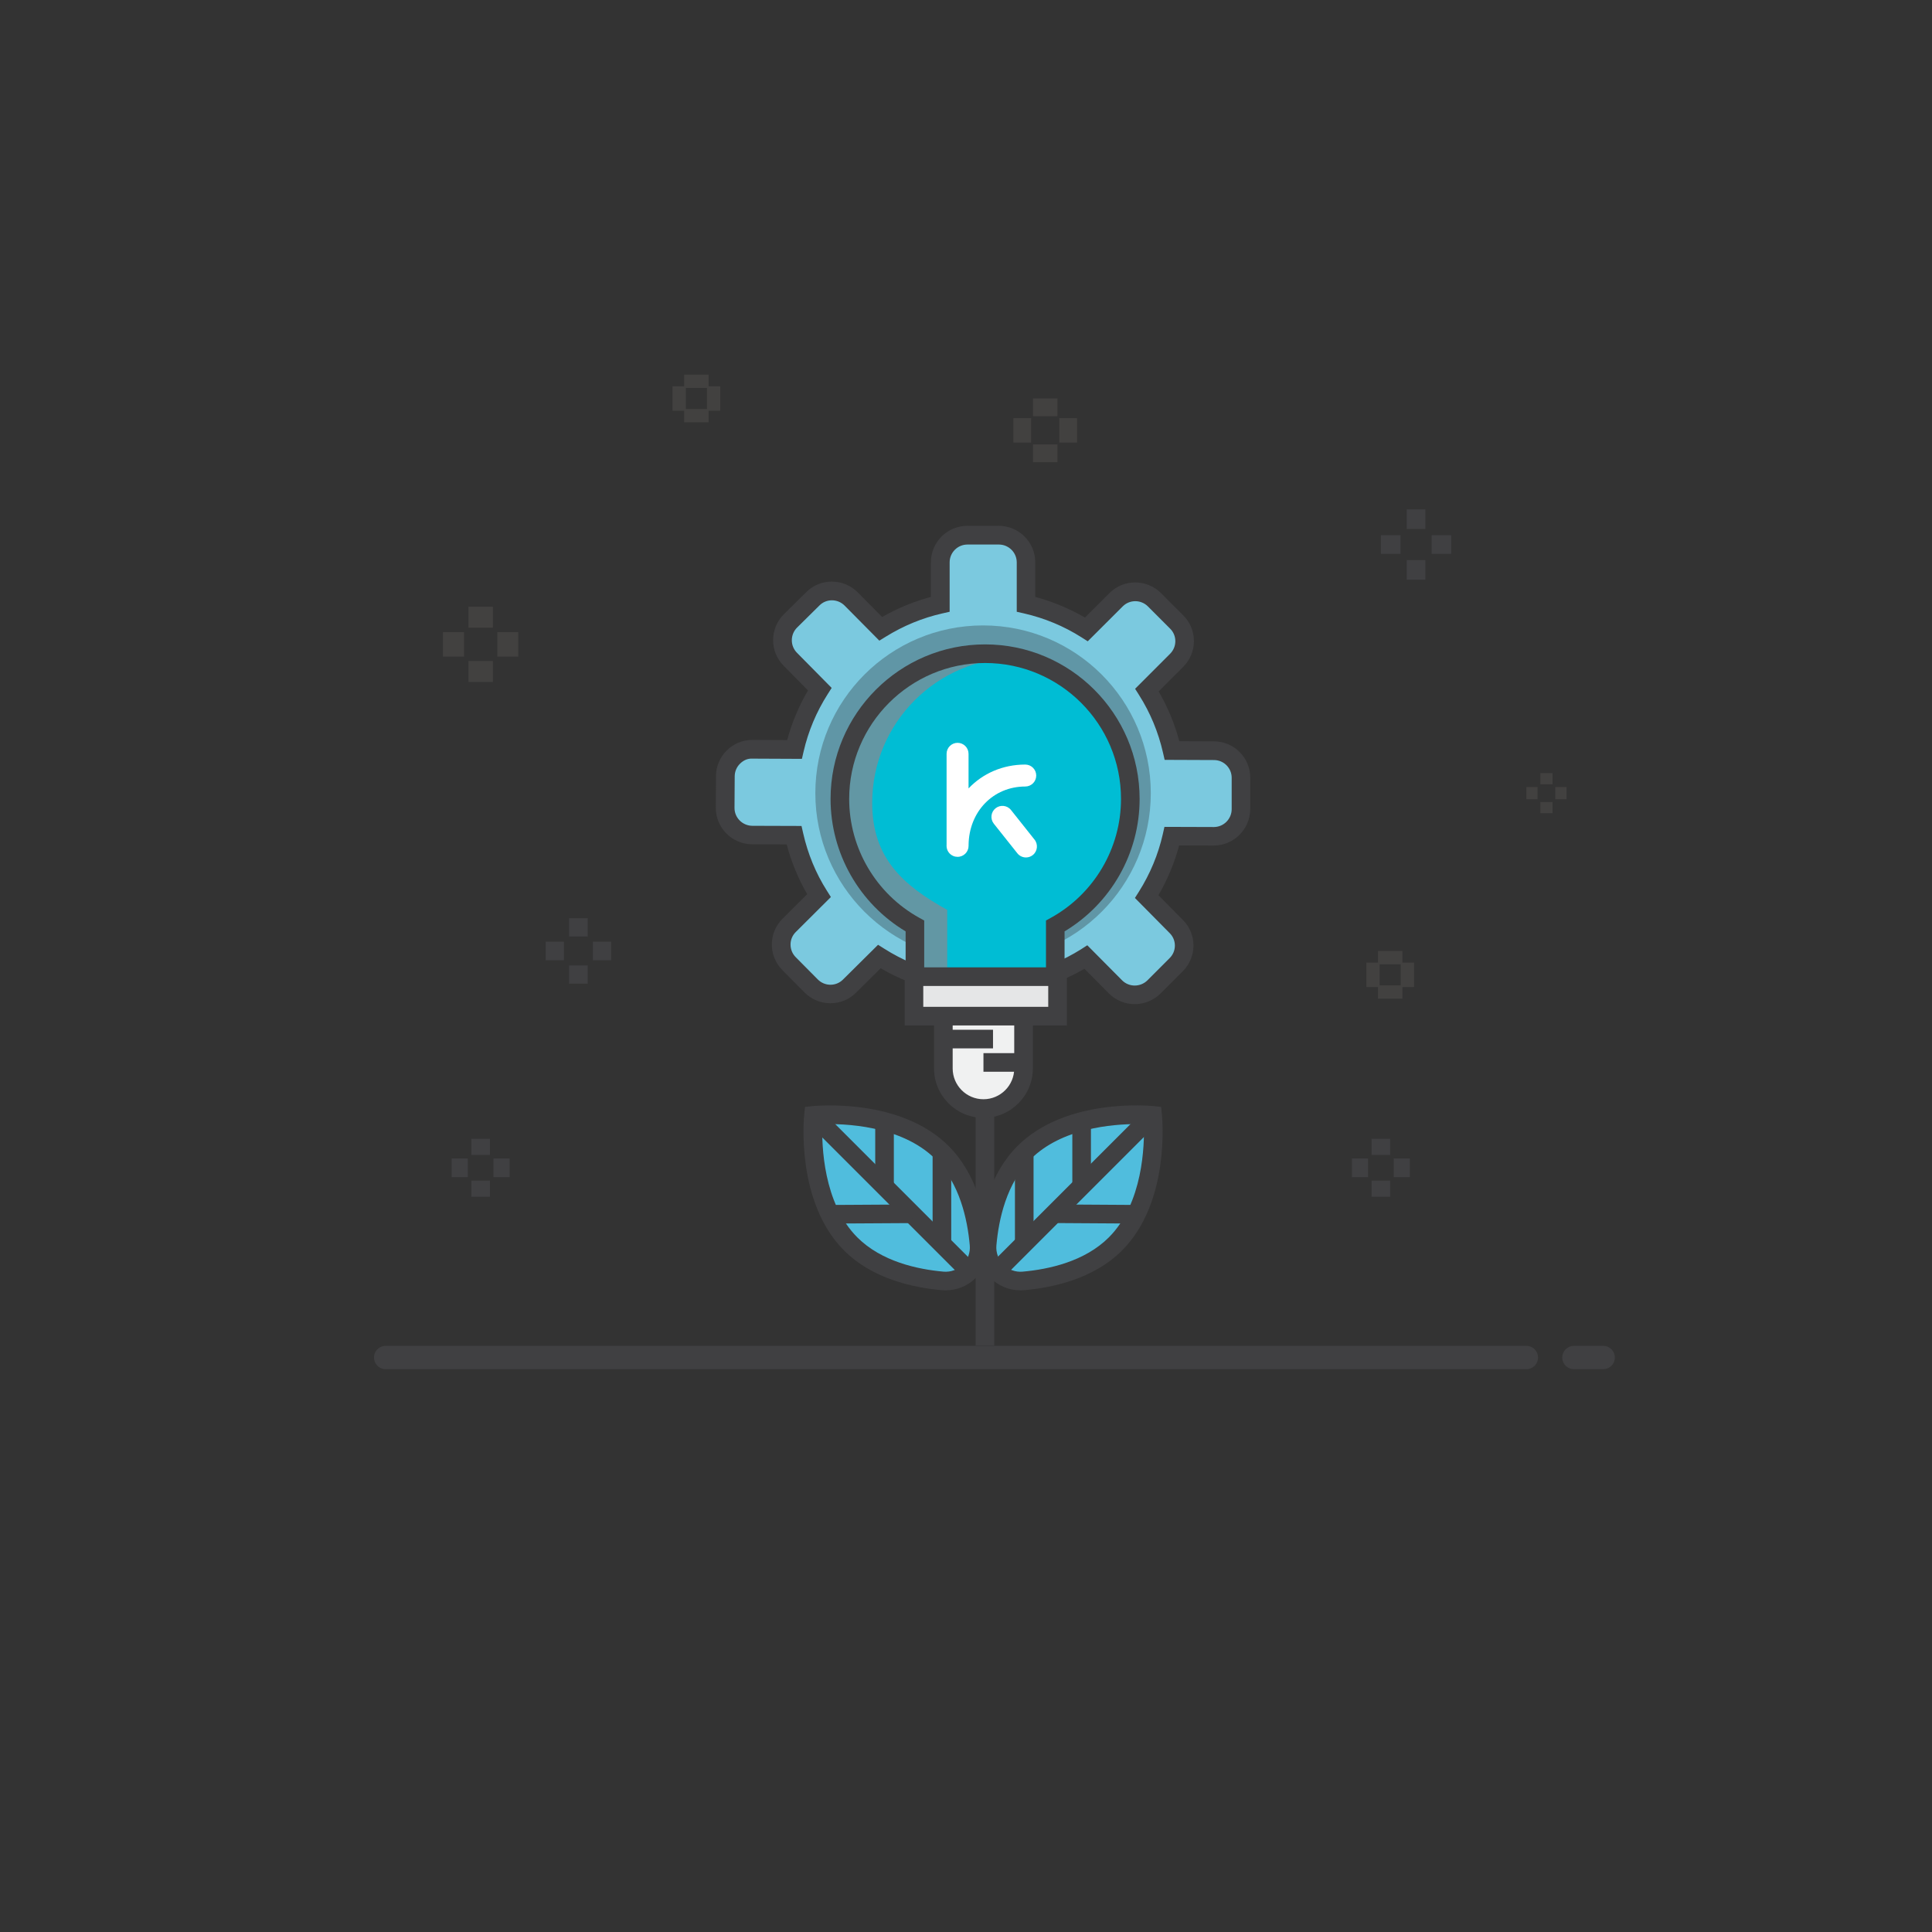 <?xml version="1.0" encoding="utf-8"?>
<!-- Generator: Adobe Illustrator 24.0.0, SVG Export Plug-In . SVG Version: 6.00 Build 0)  -->
<svg version="1.1" id="Ebene_1" xmlns="http://www.w3.org/2000/svg" xmlns:xlink="http://www.w3.org/1999/xlink" x="0px" y="0px"
	 viewBox="0 0 600 600" style="enable-background:new 0 0 600 600;" xml:space="preserve">
<rect x="0" y="0" width="600" height="600" fill="#333333" stroke="none"/>
<style type="text/css">
	.st0{fill:#404042;}
	.st1{fill:#50BDDD;}
	.st2{fill:#7BC9DF;}
	.st3{opacity:0.3;fill:#221F20;}
	.st4{fill:#F0F1F1;}
	.st5{fill:#00BDD4;}
	.st6{fill:#6297A4;}
	.st7{fill:#E5E6E7;}
	.st8{fill:#FFFFFF;}
	.st9{fill:none;stroke:#404042;stroke-width:7.235;stroke-linecap:round;stroke-linejoin:round;stroke-miterlimit:10;}
	.st10{fill:#424140;}
	.st11{display:none;}
	.st12{display:inline;fill:#3BB5C7;}
</style>
<g id="XMLID_778_">
	<g id="XMLID_941_">
		<rect id="XMLID_942_" x="302.99" y="307.46" class="st0" width="5.78" height="110.41"/>
	</g>
	<path id="XMLID_940_" class="st1" d="M357.97,346.39c0,0,2.66,25.71-11.56,39.93c-8.09,8.09-19.89,10.71-28.57,11.48
		c-6.45,0.57-11.85-4.84-11.28-11.28c0.76-8.68,3.39-20.48,11.48-28.57C332.25,343.73,357.97,346.39,357.97,346.39z"/>
	<g id="XMLID_936_">
		<path id="XMLID_937_" class="st0" d="M316.93,400.73c-3.52,0-6.89-1.39-9.4-3.9c-2.79-2.79-4.19-6.64-3.85-10.57
			c0.79-9.03,3.57-21.62,12.31-30.36c15.02-15.02,41.17-12.5,42.27-12.39l2.34,0.24l0.24,2.34c0.11,1.1,2.63,27.26-12.39,42.27
			c-8.74,8.74-21.33,11.52-30.35,12.31C317.7,400.72,317.31,400.73,316.93,400.73z M353.11,349.09c-7.71,0-23.42,1.28-33.03,10.9
			c-7.51,7.51-9.93,18.71-10.64,26.78c-0.19,2.22,0.6,4.39,2.17,5.97c1.58,1.58,3.77,2.39,5.98,2.18
			c8.07-0.71,19.26-3.13,26.77-10.64c10.64-10.64,11.09-28.64,10.87-35.15C354.62,349.11,353.91,349.09,353.11,349.09z"/>
	</g>
	<g id="XMLID_934_">
		
			<rect id="XMLID_935_" x="299.37" y="367.27" transform="matrix(0.707 -0.707 0.707 0.707 -163.862 344.73)" class="st0" width="69.65" height="5.78"/>
	</g>
	<g id="XMLID_932_">
		<rect id="XMLID_933_" x="333.02" y="348.3" class="st0" width="5.78" height="20.14"/>
	</g>
	<g id="XMLID_930_">
		<rect id="XMLID_931_" x="315.2" y="357.95" class="st0" width="5.78" height="28.32"/>
	</g>
	<g id="XMLID_928_">
		
			<rect id="XMLID_929_" x="337.31" y="364.24" transform="matrix(6.285416e-03 -1 1 6.285416e-03 -38.951 714.848)" class="st0" width="5.78" height="25.57"/>
	</g>
	<path id="XMLID_927_" class="st1" d="M252.64,346.39c0,0-2.66,25.71,11.56,39.93c8.09,8.09,19.89,10.71,28.57,11.48
		c6.44,0.57,11.85-4.84,11.28-11.28c-0.76-8.68-3.39-20.48-11.48-28.57C278.36,343.73,252.64,346.39,252.64,346.39z"/>
	<g id="XMLID_923_">
		<path id="XMLID_924_" class="st0" d="M293.68,400.73c-0.39,0-0.78-0.02-1.17-0.05c-9.03-0.79-21.62-3.57-30.36-12.31
			c-15.02-15.02-12.51-41.17-12.39-42.27l0.24-2.34l2.34-0.24c1.11-0.11,27.26-2.63,42.27,12.39c8.74,8.74,11.52,21.33,12.31,30.36
			c0.34,3.92-1.06,7.77-3.84,10.57C300.57,399.34,297.2,400.73,293.68,400.73z M255.38,349.12c-0.21,6.52,0.26,24.55,10.87,35.16
			c7.51,7.51,18.71,9.93,26.77,10.64c2.23,0.2,4.4-0.6,5.98-2.18c1.58-1.58,2.37-3.75,2.17-5.97c-0.71-8.07-3.13-19.27-10.64-26.78
			C279.89,349.36,261.89,348.93,255.38,349.12z"/>
	</g>
	<g id="XMLID_921_">
		
			<rect id="XMLID_922_" x="273.53" y="335.34" transform="matrix(0.707 -0.707 0.707 0.707 -180.785 303.873)" class="st0" width="5.78" height="69.65"/>
	</g>
	<g id="XMLID_919_">
		<rect id="XMLID_920_" x="271.81" y="348.3" class="st0" width="5.78" height="20.14"/>
	</g>
	<g id="XMLID_917_">
		<rect id="XMLID_918_" x="289.63" y="357.95" class="st0" width="5.78" height="28.32"/>
	</g>
	<g id="XMLID_915_">
		
			<rect id="XMLID_916_" x="257.62" y="374.13" transform="matrix(1 -5.899897e-03 5.899897e-03 1 -2.22 1.602)" class="st0" width="25.57" height="5.78"/>
	</g>
	<g id="XMLID_900_">
		<g id="XMLID_907_">
			<rect id="XMLID_908_" x="419.85" y="359.78" class="st0" width="5.01" height="5.78"/>
		</g>
		<g id="XMLID_905_">
			<rect id="XMLID_906_" x="432.83" y="359.78" class="st0" width="5.01" height="5.78"/>
		</g>
		<g id="XMLID_903_">
			<rect id="XMLID_904_" x="425.95" y="366.65" class="st0" width="5.78" height="5.01"/>
		</g>
		<g id="XMLID_901_">
			<rect id="XMLID_902_" x="425.95" y="353.67" class="st0" width="5.78" height="5.01"/>
		</g>
	</g>
	<g id="XMLID_881_">
		<g id="XMLID_889_">
			<rect id="XMLID_890_" x="169.47" y="292.44" class="st0" width="5.66" height="5.78"/>
		</g>
		<g id="XMLID_886_">
			<rect id="XMLID_888_" x="184.13" y="292.44" class="st0" width="5.66" height="5.78"/>
		</g>
		<g id="XMLID_884_">
			<rect id="XMLID_885_" x="176.74" y="299.83" class="st0" width="5.78" height="5.66"/>
		</g>
		<g id="XMLID_882_">
			<rect id="XMLID_883_" x="176.74" y="285.18" class="st0" width="5.78" height="5.66"/>
		</g>
	</g>
	<g id="XMLID_872_">
		<g id="XMLID_879_">
			<rect id="XMLID_880_" x="140.27" y="359.78" class="st0" width="5.01" height="5.78"/>
		</g>
		<g id="XMLID_877_">
			<rect id="XMLID_878_" x="153.25" y="359.78" class="st0" width="5.01" height="5.78"/>
		</g>
		<g id="XMLID_875_">
			<rect id="XMLID_876_" x="146.38" y="366.65" class="st0" width="5.78" height="5.01"/>
		</g>
		<g id="XMLID_873_">
			<rect id="XMLID_874_" x="146.38" y="353.67" class="st0" width="5.78" height="5.01"/>
		</g>
	</g>
	<g id="XMLID_863_">
		<g id="XMLID_870_">
			<rect id="XMLID_871_" x="428.85" y="166.22" class="st0" width="6.09" height="5.78"/>
		</g>
		<g id="XMLID_868_">
			<rect id="XMLID_869_" x="444.6" y="166.22" class="st0" width="6.09" height="5.78"/>
		</g>
		<g id="XMLID_866_">
			<rect id="XMLID_867_" x="436.87" y="173.94" class="st0" width="5.78" height="6.08"/>
		</g>
		<g id="XMLID_864_">
			<rect id="XMLID_865_" x="436.87" y="158.19" class="st0" width="5.78" height="6.09"/>
		</g>
	</g>
	<path id="XMLID_851_" class="st2" d="M318.44,305c6.77-1.52,13.11-4.2,18.81-7.76l9.19,9.26c3.28,3.28,8.63,3.28,11.95,0l6.87-6.88
		c3.31-3.27,3.33-8.63,0.01-11.89l-9.15-9.25c3.59-5.69,6.27-12,7.81-18.79l13.02,0.04c4.66,0,8.42-3.77,8.44-8.42v-9.77
		c0-4.63-3.75-8.39-8.38-8.39l-13.02-0.05c-1.54-6.77-4.21-13.11-7.8-18.79l9.22-9.22c3.3-3.28,3.32-8.63,0.03-11.91l-6.9-6.91
		c-3.28-3.28-8.62-3.31-11.91-0.03l-9.24,9.22c-5.67-3.6-12.01-6.25-18.75-7.79v-13.03c0-4.65-3.79-8.43-8.45-8.43h-9.74
		c-4.67,0-8.44,3.78-8.44,8.43v13.03c-6.66,1.5-12.87,4.13-18.5,7.61l-9.17-9.25c-3.28-3.3-8.63-3.36-11.92-0.05l-6.94,6.85
		c-3.29,3.26-3.33,8.61-0.06,11.91l9.16,9.28c-3.61,5.65-6.31,11.99-7.86,18.74l-13.02-0.05c-4.66-0.04-8.44,3.74-8.44,8.42
		l-0.07,9.75c-0.03,4.64,3.73,8.43,8.39,8.47l13,0.04c1.53,6.79,4.16,13.11,7.75,18.77l-9.27,9.24c-3.28,3.26-3.3,8.59-0.02,11.89
		l6.85,6.91c3.3,3.33,8.65,3.33,11.93,0.05l9.25-9.17c5.68,3.6,11.99,6.31,18.78,7.86L318.44,305z M305.32,273.05
		c-14.78,0-26.75-11.96-26.75-26.76c0-14.76,11.97-26.7,26.75-26.7c14.76,0,26.72,11.93,26.72,26.7
		C332.05,261.09,320.09,273.05,305.32,273.05z"/>
	<g id="XMLID_840_">
		<path id="XMLID_841_" class="st0" d="M352.39,311.84c-2.91,0-5.8-1.1-8-3.31l-7.6-7.66c-5.56,3.21-11.51,5.54-17.72,6.94
			l-0.64,0.07l-27.22-0.15c-6.19-1.41-12.14-3.78-17.71-7.03l-7.64,7.58c-2.12,2.12-4.95,3.29-7.97,3.29c-0.01,0-0.01,0-0.02,0
			c-3.03-0.01-5.88-1.2-8.03-3.36l-6.85-6.91c-2.13-2.15-3.3-4.99-3.29-8.01c0.01-3.02,1.19-5.85,3.33-7.97l7.65-7.63
			c-2.8-4.81-4.93-9.99-6.37-15.45l-10.74-0.03c-6.26-0.05-11.31-5.16-11.27-11.38l0.06-9.75c0-3.03,1.19-5.89,3.35-8.03
			c2.12-2.1,4.93-3.26,7.91-3.26c0.03,0,0.06,0,0.1,0l10.74,0.05c1.46-5.41,3.63-10.58,6.47-15.42l-7.57-7.67
			c-2.12-2.14-3.28-4.99-3.26-8.01c0.02-3.02,1.21-5.86,3.34-7.98l6.94-6.86c2.11-2.11,4.93-3.28,7.94-3.28c0,0,0,0,0,0
			c3.04,0,5.91,1.19,8.06,3.35l7.58,7.65c4.82-2.76,9.9-4.84,15.14-6.24v-10.76c0-6.24,5.08-11.32,11.33-11.32h9.74
			c6.25,0,11.34,5.08,11.34,11.32v10.76c5.43,1.45,10.6,3.6,15.43,6.41l7.63-7.62c4.41-4.4,11.58-4.38,16,0.03l6.9,6.91
			c2.13,2.12,3.31,4.96,3.31,7.98c0,3.03-1.19,5.88-3.34,8.02l-7.61,7.62c2.82,4.84,4.97,10.03,6.41,15.46l10.77,0.04
			c6.21,0,11.26,5.06,11.26,11.28v9.77c-0.03,6.24-5.11,11.31-11.33,11.31l-10.75-0.03c-1.43,5.39-3.59,10.58-6.43,15.46l7.56,7.65
			c2.13,2.1,3.31,4.93,3.32,7.96c0,3.04-1.19,5.89-3.35,8.03l-6.86,6.87C358.21,310.74,355.29,311.84,352.39,311.84z M337.67,293.56
			l10.82,10.9c2.15,2.15,5.68,2.15,7.87-0.02l6.86-6.87c1.07-1.05,1.65-2.44,1.65-3.92c0-1.47-0.58-2.84-1.62-3.87l-10.79-10.91
			l1.23-1.94c3.51-5.57,6.01-11.59,7.43-17.88l0.51-2.26l15.34,0.05c3.04,0,5.53-2.48,5.54-5.54v-9.76c0-3.03-2.46-5.5-5.49-5.5
			l-15.33-0.06l-0.51-2.24c-1.45-6.37-3.95-12.39-7.43-17.88l-1.23-1.95l10.85-10.86c1.06-1.05,1.64-2.45,1.64-3.93
			c0-1.47-0.57-2.85-1.61-3.88l-6.9-6.91c-2.16-2.16-5.67-2.17-7.82-0.02l-10.87,10.85l-1.95-1.24c-5.47-3.47-11.48-5.96-17.85-7.42
			l-2.25-0.51v-15.34c0-3.05-2.49-5.54-5.56-5.54h-9.74c-3.06,0-5.54,2.48-5.54,5.54v15.34l-2.26,0.51
			c-6.15,1.39-12.08,3.82-17.61,7.25l-1.96,1.21l-10.78-10.88c-1.06-1.06-2.46-1.65-3.96-1.65l0,0c-1.46,0-2.83,0.57-3.86,1.6
			l-6.95,6.87c-1.04,1.03-1.62,2.42-1.63,3.9c-0.01,1.48,0.56,2.87,1.59,3.92l10.78,10.92l-1.24,1.95
			c-3.5,5.49-6.02,11.49-7.48,17.83l-0.52,2.25l-15.33-0.07c-1.56-0.1-2.86,0.55-3.9,1.58c-1.06,1.05-1.64,2.45-1.64,3.95
			l-0.06,9.77c-0.02,3.04,2.46,5.53,5.52,5.56l15.29,0.05l0.51,2.25c1.45,6.41,3.92,12.42,7.37,17.86l1.24,1.96l-10.91,10.87
			c-1.04,1.04-1.62,2.41-1.62,3.89c0,1.48,0.57,2.87,1.61,3.92l6.85,6.91c1.05,1.06,2.45,1.65,3.93,1.65c0,0,0.01,0,0.01,0
			c1.47,0,2.85-0.57,3.89-1.61l10.89-10.8l1.95,1.23c5.48,3.47,11.39,5.96,17.57,7.41l25.93,0.08c6.21-1.43,12.12-3.89,17.59-7.32
			L337.67,293.56z M305.33,275.94c-16.35,0-29.65-13.3-29.65-29.65c0-16.31,13.3-29.59,29.65-29.59c16.33,0,29.61,13.27,29.61,29.59
			C334.94,262.64,321.65,275.94,305.33,275.94z M305.33,222.48c-13.16,0-23.86,10.68-23.86,23.8c0,13.16,10.71,23.87,23.86,23.87
			c13.14,0,23.83-10.71,23.83-23.87C329.16,233.16,318.46,222.48,305.33,222.48z"/>
	</g>
	<circle id="XMLID_839_" class="st3" cx="305.3" cy="246.32" r="52.09"/>
	<g id="XMLID_812_">
		<path id="XMLID_838_" class="st4" d="M317.87,309.5v22.32c0,6.85-5.6,12.45-12.45,12.45l0,0c-6.85,0-12.45-5.6-12.45-12.45V309.5
			H317.87z"/>
		<g id="XMLID_834_">
			<path id="XMLID_835_" class="st0" d="M305.42,347.16c-8.46,0-15.34-6.88-15.34-15.34v-25.21h30.68v25.21
				C320.76,340.28,313.88,347.16,305.42,347.16z M295.86,312.39v19.43c0,5.27,4.29,9.56,9.56,9.56c5.27,0,9.56-4.29,9.56-9.56
				v-19.43H295.86z"/>
		</g>
		<path id="XMLID_833_" class="st5" d="M351.03,248.1c0-24.91-20.19-45.1-45.1-45.1s-45.1,20.19-45.1,45.1
			c0,17,9.41,31.79,23.3,39.47v18.06h43.59v-18.06C341.62,279.89,351.03,265.1,351.03,248.1z"/>
		<path id="XMLID_832_" class="st6" d="M294.17,305.64v-23.07c-13.89-7.69-23.3-16.21-23.3-33.21c0-24.91,20.19-45.1,45.1-45.1
			c0.16,0,0.31,0.02,0.46,0.02c-3.37-0.8-6.87-1.28-10.49-1.28c-24.91,0-45.1,20.19-45.1,45.1c0,17,9.41,31.79,23.3,39.47v18.06
			H294.17z"/>
		<g id="XMLID_828_">
			<path id="XMLID_829_" class="st0" d="M330.62,308.53h-49.37v-19.28c-14.42-8.66-23.31-24.27-23.31-41.14
				c0-26.46,21.53-47.99,47.99-47.99c26.46,0,47.99,21.53,47.99,47.99c0,16.87-8.88,32.48-23.31,41.14V308.53z M287.03,302.74h37.81
				v-16.87l1.49-0.82c13.46-7.44,21.81-21.6,21.81-36.94c0-23.27-18.93-42.21-42.21-42.21c-23.27,0-42.21,18.93-42.21,42.21
				c0,15.34,8.36,29.5,21.81,36.94l1.49,0.82V302.74z"/>
		</g>
		<rect id="XMLID_827_" x="283.85" y="303.3" class="st7" width="44.59" height="12.26"/>
		<g id="XMLID_817_">
			<path id="XMLID_818_" class="st0" d="M331.33,318.46h-50.37v-18.04h50.37V318.46z M286.73,312.68h38.81v-6.48h-38.81V312.68z"/>
		</g>
		<g id="XMLID_815_">
			<rect id="XMLID_816_" x="294.32" y="319.8" class="st0" width="14.07" height="5.78"/>
		</g>
		<g id="XMLID_813_">
			<rect id="XMLID_814_" x="305.42" y="327.06" class="st0" width="14.07" height="5.78"/>
		</g>
	</g>
</g>
<g>
	<path class="st8" d="M313.98,251.56c-1.17-1.48-3.32-1.72-4.79-0.55c-1.48,1.17-1.72,3.32-0.55,4.8l7.31,9.19
		c0.67,0.85,1.67,1.29,2.67,1.29c0.75,0,1.49-0.24,2.12-0.74c1.47-1.17,1.72-3.32,0.55-4.79L313.98,251.56z"/>
	<path class="st8" d="M318.4,244.26c1.88,0,3.41-1.53,3.41-3.41c0-1.88-1.53-3.41-3.41-3.41c-7.05,0-13.23,2.79-17.61,7.41V234.1
		c0-1.88-1.53-3.41-3.41-3.41c-1.88,0-3.41,1.53-3.41,3.41v28.14c0,0.15-0.01,0.3-0.01,0.45c0,1.41,0.86,2.63,2.09,3.14
		c0.41,0.18,0.86,0.27,1.34,0.27c1.89,0,3.41-1.53,3.41-3.41v-0.23C300.9,252.07,308.43,244.26,318.4,244.26"/>
</g>
<g>
	<line id="XMLID_201_" class="st9" x1="497.89" y1="421.59" x2="488.79" y2="421.59"/>
	<line id="XMLID_191_" class="st9" x1="119.77" y1="421.59" x2="474.03" y2="421.59"/>
</g>
<g>
	<g id="XMLID_353_">
		<g id="XMLID_361_">
			<rect x="474.03" y="244.42" class="st10" width="3.47" height="3.79"/>
		</g>
		<g id="XMLID_360_">
			<rect x="483.02" y="244.42" class="st10" width="3.47" height="3.79"/>
		</g>
		<g id="XMLID_359_">
			<rect x="478.36" y="249.08" class="st10" width="3.79" height="3.47"/>
		</g>
		<g id="XMLID_358_">
			<rect x="478.36" y="240.1" class="st10" width="3.79" height="3.47"/>
		</g>
	</g>
	<g id="XMLID_250_">
		<g id="XMLID_352_">
			<rect x="314.71" y="129.85" class="st10" width="5.51" height="7.59"/>
		</g>
		<g id="XMLID_351_">
			<rect x="328.98" y="129.85" class="st10" width="5.51" height="7.59"/>
		</g>
		<g id="XMLID_350_">
			<rect x="320.81" y="138.02" class="st10" width="7.59" height="5.51"/>
		</g>
		<g id="XMLID_349_">
			<rect x="320.81" y="123.75" class="st10" width="7.59" height="5.51"/>
		</g>
	</g>
	<g id="XMLID_244_">
		<g id="XMLID_249_">
			<rect x="208.86" y="119.96" class="st10" width="4.13" height="7.59"/>
		</g>
		<g id="XMLID_248_">
			<rect x="219.55" y="119.96" class="st10" width="4.13" height="7.59"/>
		</g>
		<g id="XMLID_247_">
			<rect x="212.47" y="127.03" class="st10" width="7.59" height="4.13"/>
		</g>
		<g id="XMLID_245_">
			<rect x="212.47" y="116.35" class="st10" width="7.59" height="4.13"/>
		</g>
	</g>
	<g id="XMLID_362_">
		<g id="XMLID_366_">
			<rect x="424.33" y="298.95" class="st10" width="4.13" height="7.59"/>
		</g>
		<g id="XMLID_365_">
			<rect x="435.01" y="298.95" class="st10" width="4.13" height="7.59"/>
		</g>
		<g id="XMLID_364_">
			<rect x="427.94" y="306.02" class="st10" width="7.59" height="4.13"/>
		</g>
		<g id="XMLID_363_">
			<rect x="427.94" y="295.34" class="st10" width="7.59" height="4.13"/>
		</g>
	</g>
	<g id="XMLID_234_">
		<g id="XMLID_239_">
			<rect x="137.58" y="196.32" class="st10" width="6.52" height="7.59"/>
		</g>
		<g id="XMLID_237_">
			<rect x="154.44" y="196.32" class="st10" width="6.51" height="7.59"/>
		</g>
		<g id="XMLID_236_">
			<rect x="145.48" y="205.28" class="st10" width="7.59" height="6.52"/>
		</g>
		<g id="XMLID_235_">
			<rect x="145.48" y="188.42" class="st10" width="7.59" height="6.52"/>
		</g>
	</g>
</g>
<g class="st11">
	<path class="st12" d="M300.12,570.32C151,570.32,29.68,449,29.68,299.88S151,29.45,300.12,29.45
		c149.12,0,270.44,121.32,270.44,270.44S449.24,570.32,300.12,570.32z M300.12,40.83c-142.84,0-259.05,116.21-259.05,259.05
		s116.21,259.05,259.05,259.05s259.05-116.21,259.05-259.05S442.96,40.83,300.12,40.83z"/>
</g>
</svg>

